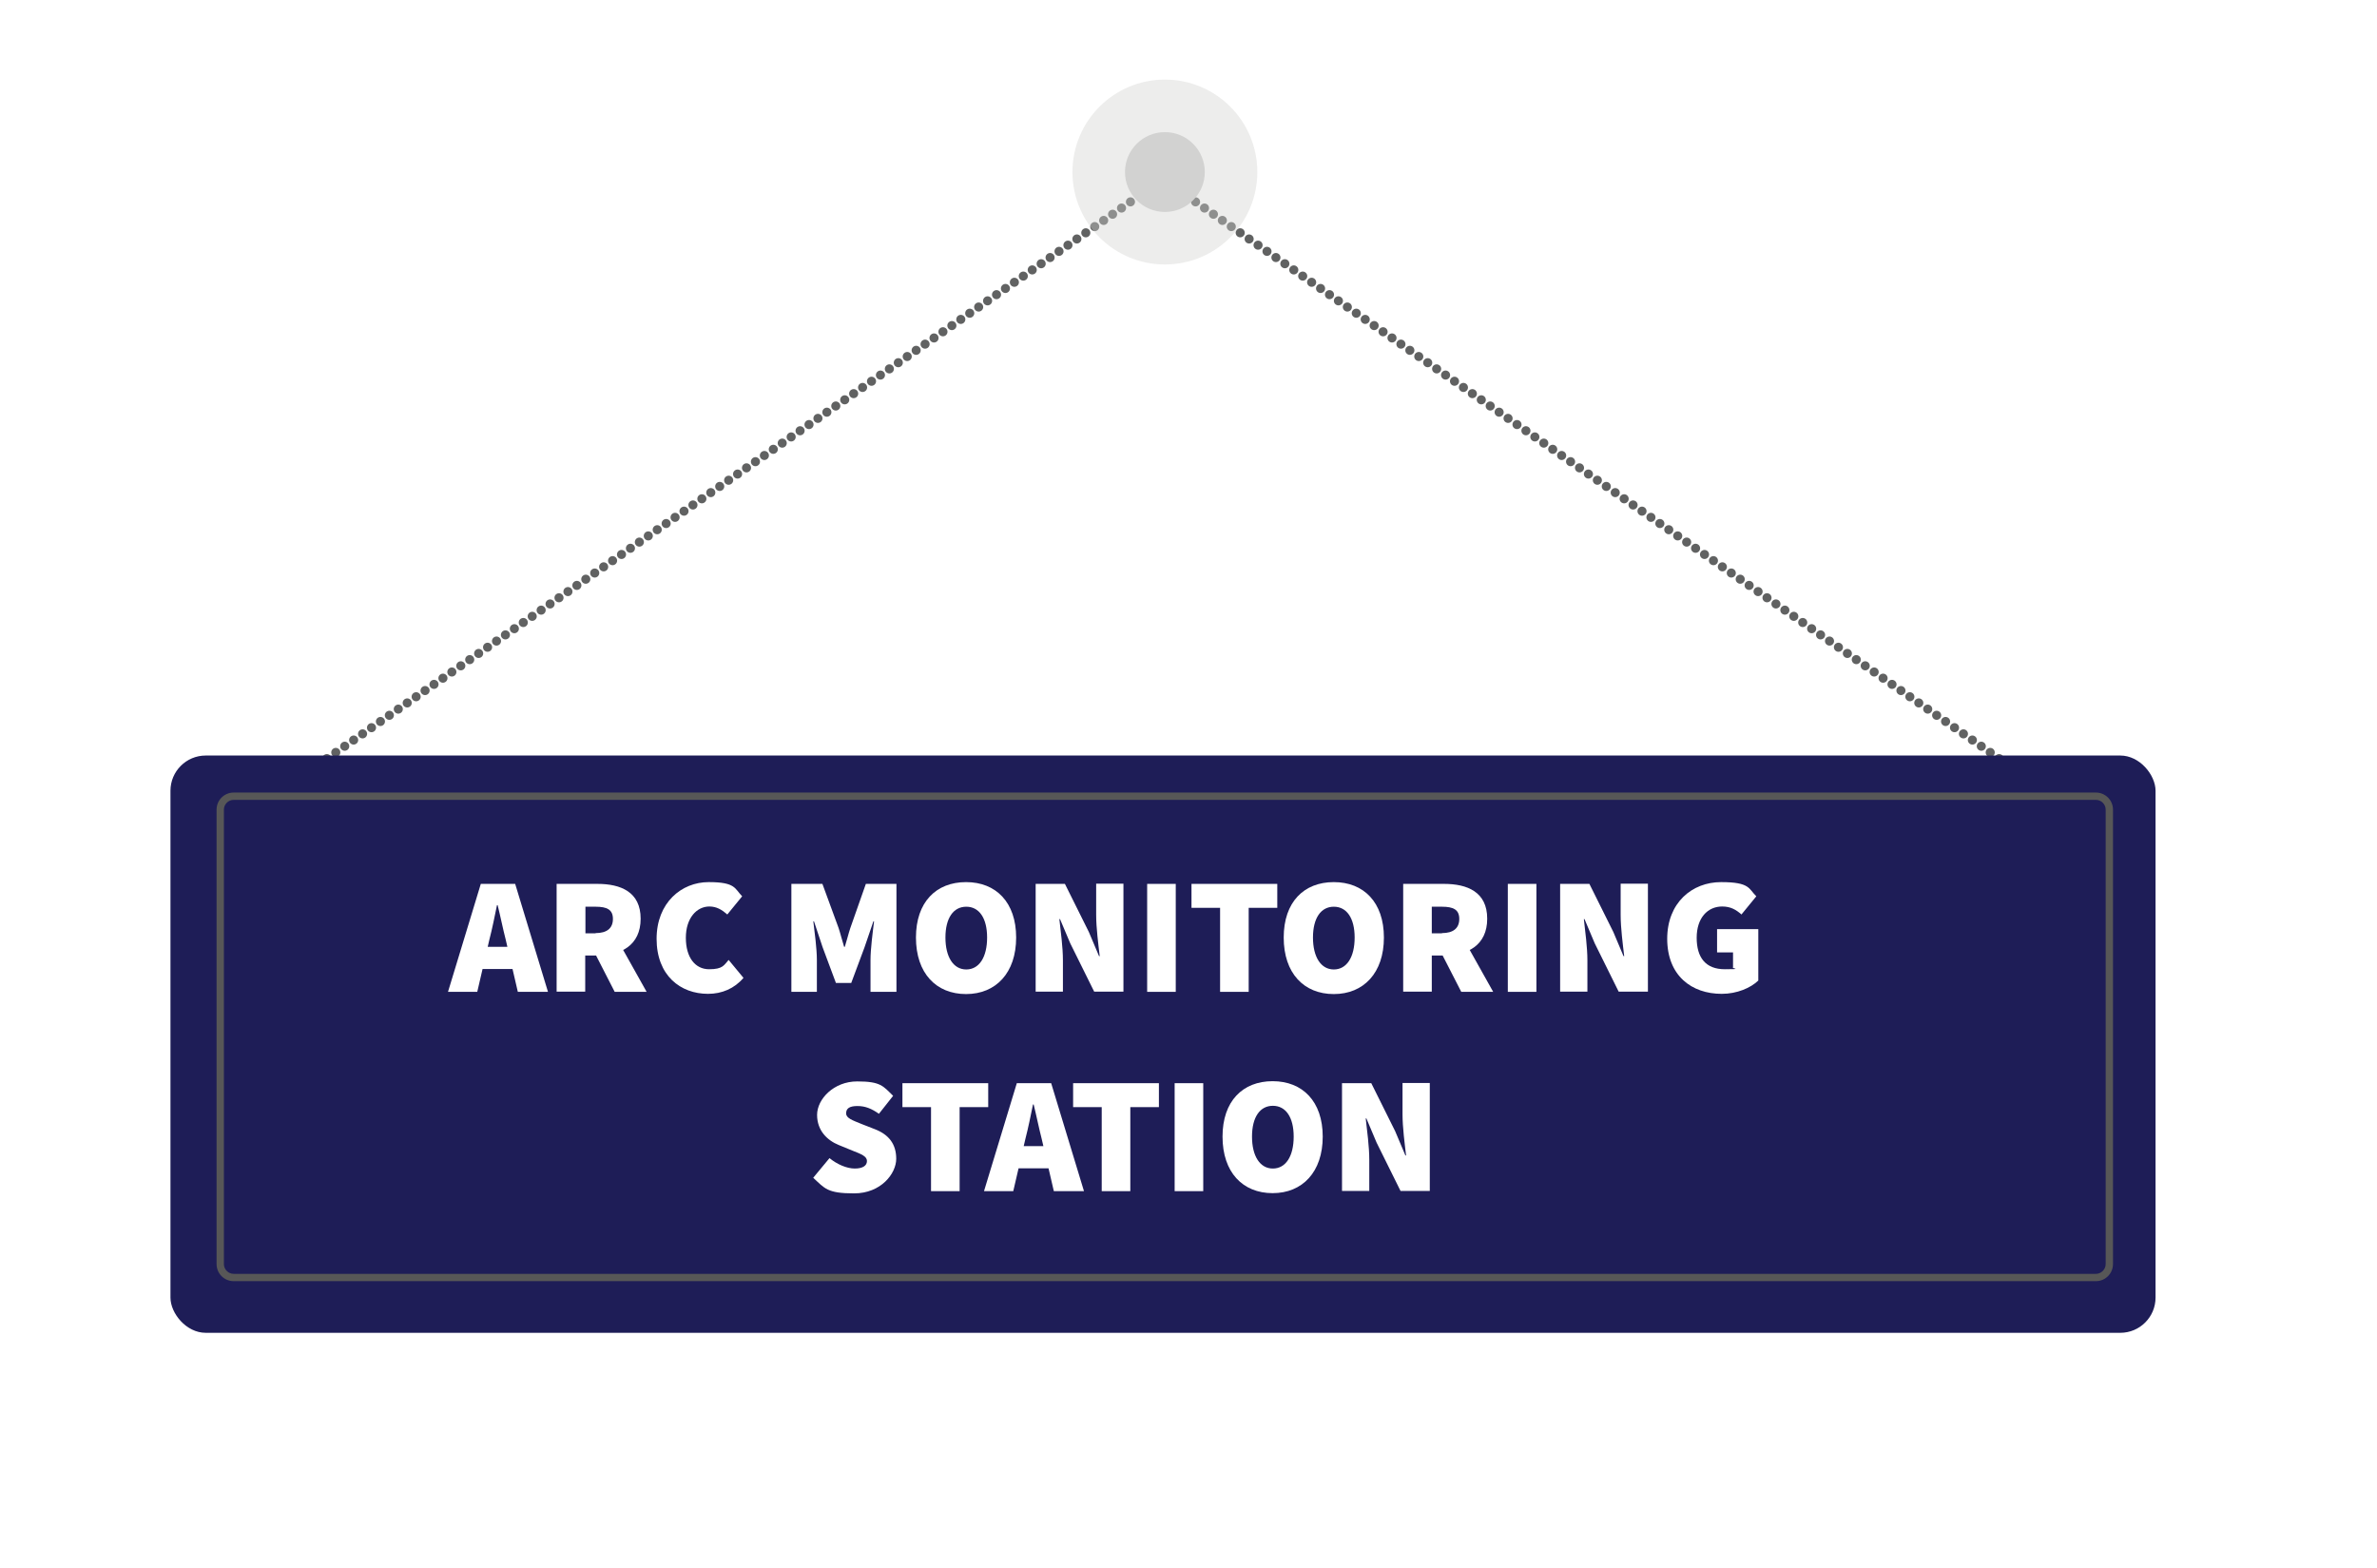 <svg viewBox="0 0 1072.3 707.3" xmlns:xlink="http://www.w3.org/1999/xlink" version="1.1" xmlns="http://www.w3.org/2000/svg" data-name="Layer 1" id="Layer_1">
  <defs>
    <style>
      .cls-1, .cls-2, .cls-3, .cls-4, .cls-5 {
        fill: none;
        stroke: #616262;
        stroke-linecap: round;
        stroke-linejoin: round;
        stroke-width: 4.1px;
      }

      .cls-6 {
        fill: #575757;
      }

      .cls-6, .cls-7, .cls-8, .cls-9, .cls-10 {
        stroke-width: 0px;
      }

      .cls-2 {
        stroke-dasharray: 0 0 0 0 0 0 0 0 0 0 0 4.9;
      }

      .cls-7 {
        fill: #1e1d57;
        filter: url(#drop-shadow-4);
      }

      .cls-3 {
        stroke-dasharray: 0 0 0 0 0 0 0 4.9;
      }

      .cls-11 {
        filter: url(#drop-shadow-3);
      }

      .cls-4 {
        stroke-dasharray: 0 0 0 0 0 0 0 4.9;
      }

      .cls-5 {
        stroke-dasharray: 0 0 0 0 0 0 0 0 0 0 0 4.9;
      }

      .cls-8 {
        fill: #fff;
      }

      .cls-9, .cls-10 {
        fill: #d2d2d1;
      }

      .cls-10 {
        opacity: .4;
      }
    </style>
    <filter filterUnits="userSpaceOnUse" id="drop-shadow-3">
      <feOffset dy="3.3" dx="-.8"></feOffset>
      <feGaussianBlur stdDeviation="2.5" result="blur"></feGaussianBlur>
      <feFlood flood-opacity=".3" flood-color="#1b0c0d"></feFlood>
      <feComposite operator="in" in2="blur"></feComposite>
      <feComposite in="SourceGraphic"></feComposite>
    </filter>
    <filter filterUnits="userSpaceOnUse" id="drop-shadow-4">
      <feOffset dy="3.3" dx="-.8"></feOffset>
      <feGaussianBlur stdDeviation="2.5" result="blur-2"></feGaussianBlur>
      <feFlood flood-opacity=".3" flood-color="#1b0c0d"></feFlood>
      <feComposite operator="in" in2="blur-2"></feComposite>
      <feComposite in="SourceGraphic"></feComposite>
    </filter>
  </defs>
  <g class="cls-11">
    <g>
      <line y2="366.8" x2="108" y1="366.8" x1="108" class="cls-1"></line>
      <line y2="366" x2="109.2" y1="366.8" x1="108" class="cls-4"></line>
      <line y2="79" x2="523.4" y1="364" x1="112" class="cls-2"></line>
      <line y2="77.6" x2="525.5" y1="77.6" x1="525.5" class="cls-1"></line>
    </g>
    <g>
      <line y2="366.8" x2="943" y1="366.8" x1="943" class="cls-1"></line>
      <line y2="366" x2="941.8" y1="366.8" x1="943" class="cls-3"></line>
      <line y2="79" x2="527.5" y1="364" x1="938.9" class="cls-5"></line>
      <line y2="77.6" x2="525.5" y1="77.6" x1="525.5" class="cls-1"></line>
    </g>
  </g>
  <rect ry="15.9" rx="15.9" height="260.4" width="895.5" y="337.5" x="77.7" class="cls-7"></rect>
  <path d="M945.5,360.8c2.4,0,4.4,2,4.4,4.4v205c0,2.4-2,4.4-4.4,4.4H105.4c-2.4,0-4.4-2-4.4-4.4v-205c0-2.4,2-4.4,4.4-4.4h840.1M945.5,357.5H105.4c-4.3,0-7.7,3.5-7.7,7.7v205c0,4.3,3.5,7.7,7.7,7.7h840.1c4.3,0,7.7-3.5,7.7-7.7v-205c0-4.3-3.5-7.7-7.7-7.7h0Z" class="cls-6"></path>
  <g>
    <circle r="41.7" cy="77.6" cx="525.5" class="cls-10"></circle>
    <circle r="18" cy="77.6" cx="525.5" class="cls-9"></circle>
  </g>
  <g>
    <path d="M216.8,398.7h15.6l14.8,48.7h-13.6l-5.5-23.7c-1.2-4.6-2.4-10.6-3.6-15.4h-.3c-1,4.9-2.2,10.8-3.4,15.4l-5.5,23.7h-13.2l14.8-48.7ZM212.6,427.1h23.8v10h-23.8v-10Z" class="cls-8"></path>
    <path d="M251.1,398.7h18.4c10.5,0,19.5,3.6,19.5,15.7s-9,16.6-19.5,16.6h-5.5v16.3h-12.9v-48.7ZM268.7,420.9c5.1,0,7.8-2.2,7.8-6.4s-2.7-5.5-7.8-5.5h-4.6v12h4.6ZM267.2,427.7l8.7-8.5,15.8,28.2h-14.4l-10.1-19.7Z" class="cls-8"></path>
    <path d="M296.2,423.5c0-16.3,11.2-25.6,23.5-25.6s11.7,3,15.1,6.4l-6.7,8.2c-2.4-2.1-4.8-3.6-8.1-3.6-5.7,0-10.6,5.2-10.6,14.1s4.2,14.2,10.5,14.2,6.7-1.9,8.8-4.2l6.7,8.1c-4.1,4.8-9.7,7.2-16,7.2-12.4,0-23.2-8.2-23.2-24.9Z" class="cls-8"></path>
    <path d="M357.2,398.7h13.8l7.3,19.9c.9,2.7,1.6,5.7,2.5,8.5h.3c.9-2.8,1.6-5.8,2.5-8.5l7-19.9h13.8v48.7h-11.7v-14.4c0-4.9,1-12.5,1.6-17.4h-.3l-4,11.7-6,16.1h-6.9l-6-16.1-3.9-11.7h-.3c.6,4.9,1.6,12.4,1.6,17.4v14.4h-11.5v-48.7Z" class="cls-8"></path>
    <path d="M413.2,422.9c0-16,9.1-25,22.6-25s22.6,9.1,22.6,25-9.1,25.5-22.6,25.5-22.6-9.4-22.6-25.5ZM445.3,422.9c0-8.8-3.6-13.9-9.4-13.9s-9.4,5.1-9.4,13.9,3.6,14.4,9.4,14.4,9.4-5.5,9.4-14.4Z" class="cls-8"></path>
    <path d="M467.2,398.7h13.2l10.8,21.7,4.6,10.9h.3c-.6-5.2-1.6-12.6-1.6-18.6v-14.1h12.3v48.7h-13.2l-10.8-21.8-4.6-10.9h-.3c.6,5.5,1.6,12.6,1.6,18.6v14.1h-12.3v-48.7Z" class="cls-8"></path>
    <path d="M517.5,398.7h12.9v48.7h-12.9v-48.7Z" class="cls-8"></path>
    <path d="M550.4,409.5h-12.9v-10.8h38.7v10.8h-12.9v37.9h-12.9v-37.9Z" class="cls-8"></path>
    <path d="M579.1,422.9c0-16,9.1-25,22.6-25s22.6,9.1,22.6,25-9.1,25.5-22.6,25.5-22.6-9.4-22.6-25.5ZM611.1,422.9c0-8.8-3.6-13.9-9.4-13.9s-9.4,5.1-9.4,13.9,3.6,14.4,9.4,14.4,9.4-5.5,9.4-14.4Z" class="cls-8"></path>
    <path d="M633,398.7h18.4c10.5,0,19.5,3.6,19.5,15.7s-9,16.6-19.5,16.6h-5.5v16.3h-12.9v-48.7ZM650.5,420.9c5.1,0,7.8-2.2,7.8-6.4s-2.7-5.5-7.8-5.5h-4.6v12h4.6ZM649.1,427.7l8.7-8.5,15.8,28.2h-14.4l-10.1-19.7Z" class="cls-8"></path>
    <path d="M680.2,398.7h12.9v48.7h-12.9v-48.7Z" class="cls-8"></path>
    <path d="M703.8,398.7h13.2l10.8,21.7,4.6,10.9h.3c-.6-5.2-1.6-12.6-1.6-18.6v-14.1h12.3v48.7h-13.2l-10.8-21.8-4.6-10.9h-.3c.6,5.5,1.6,12.6,1.6,18.6v14.1h-12.3v-48.7Z" class="cls-8"></path>
    <path d="M752.1,423.5c0-16.3,11.2-25.6,24.3-25.6s12.4,3,15.9,6.4l-6.7,8.2c-2.4-2.1-4.8-3.6-8.7-3.6-6.6,0-11.5,5.2-11.5,14.1s4,14.2,12.7,14.2,2.8-.3,3.7-.9v-6.7h-7.2v-10.5h18.6v23.2c-3.4,3.3-9.6,6-16.5,6-13.6,0-24.6-8.2-24.6-24.9Z" class="cls-8"></path>
    <path d="M366.9,531.2l7.3-8.8c3.4,2.8,7.8,4.7,11.4,4.7s5.5-1.3,5.5-3.4-2.5-3.1-6.6-4.7l-6.1-2.5c-5.2-2.1-9.8-6.5-9.8-13.6s7.5-15.1,18.1-15.1,11.7,2.1,16.2,6.5l-6.4,8.1c-3.3-2.3-6.1-3.5-9.7-3.5s-5.1,1.1-5.1,3.3,2.8,3.1,7.2,4.9l5.9,2.3c6.1,2.4,9.5,6.6,9.5,13.3s-6.9,15.6-19,15.6-13.2-2.2-18.4-7Z" class="cls-8"></path>
    <path d="M420,499.4h-12.9v-10.8h38.7v10.8h-12.9v37.9h-12.9v-37.9Z" class="cls-8"></path>
    <path d="M458.6,488.6h15.6l14.8,48.7h-13.6l-5.5-23.7c-1.2-4.6-2.4-10.6-3.6-15.4h-.3c-1,4.9-2.2,10.8-3.4,15.4l-5.5,23.7h-13.2l14.8-48.7ZM454.4,517h23.8v10h-23.8v-10Z" class="cls-8"></path>
    <path d="M497,499.4h-12.9v-10.8h38.7v10.8h-12.9v37.9h-12.9v-37.9Z" class="cls-8"></path>
    <path d="M529.9,488.6h12.9v48.7h-12.9v-48.7Z" class="cls-8"></path>
    <path d="M551.5,512.7c0-16,9.1-25,22.6-25s22.6,9.1,22.6,25-9.1,25.5-22.6,25.5-22.6-9.4-22.6-25.5ZM583.6,512.7c0-8.8-3.6-13.9-9.4-13.9s-9.4,5.1-9.4,13.9,3.6,14.4,9.4,14.4,9.4-5.5,9.4-14.4Z" class="cls-8"></path>
    <path d="M605.4,488.6h13.2l10.8,21.7,4.6,10.9h.3c-.6-5.2-1.6-12.6-1.6-18.6v-14.1h12.3v48.7h-13.2l-10.8-21.8-4.6-10.9h-.3c.6,5.5,1.6,12.6,1.6,18.6v14.1h-12.3v-48.7Z" class="cls-8"></path>
  </g>
</svg>